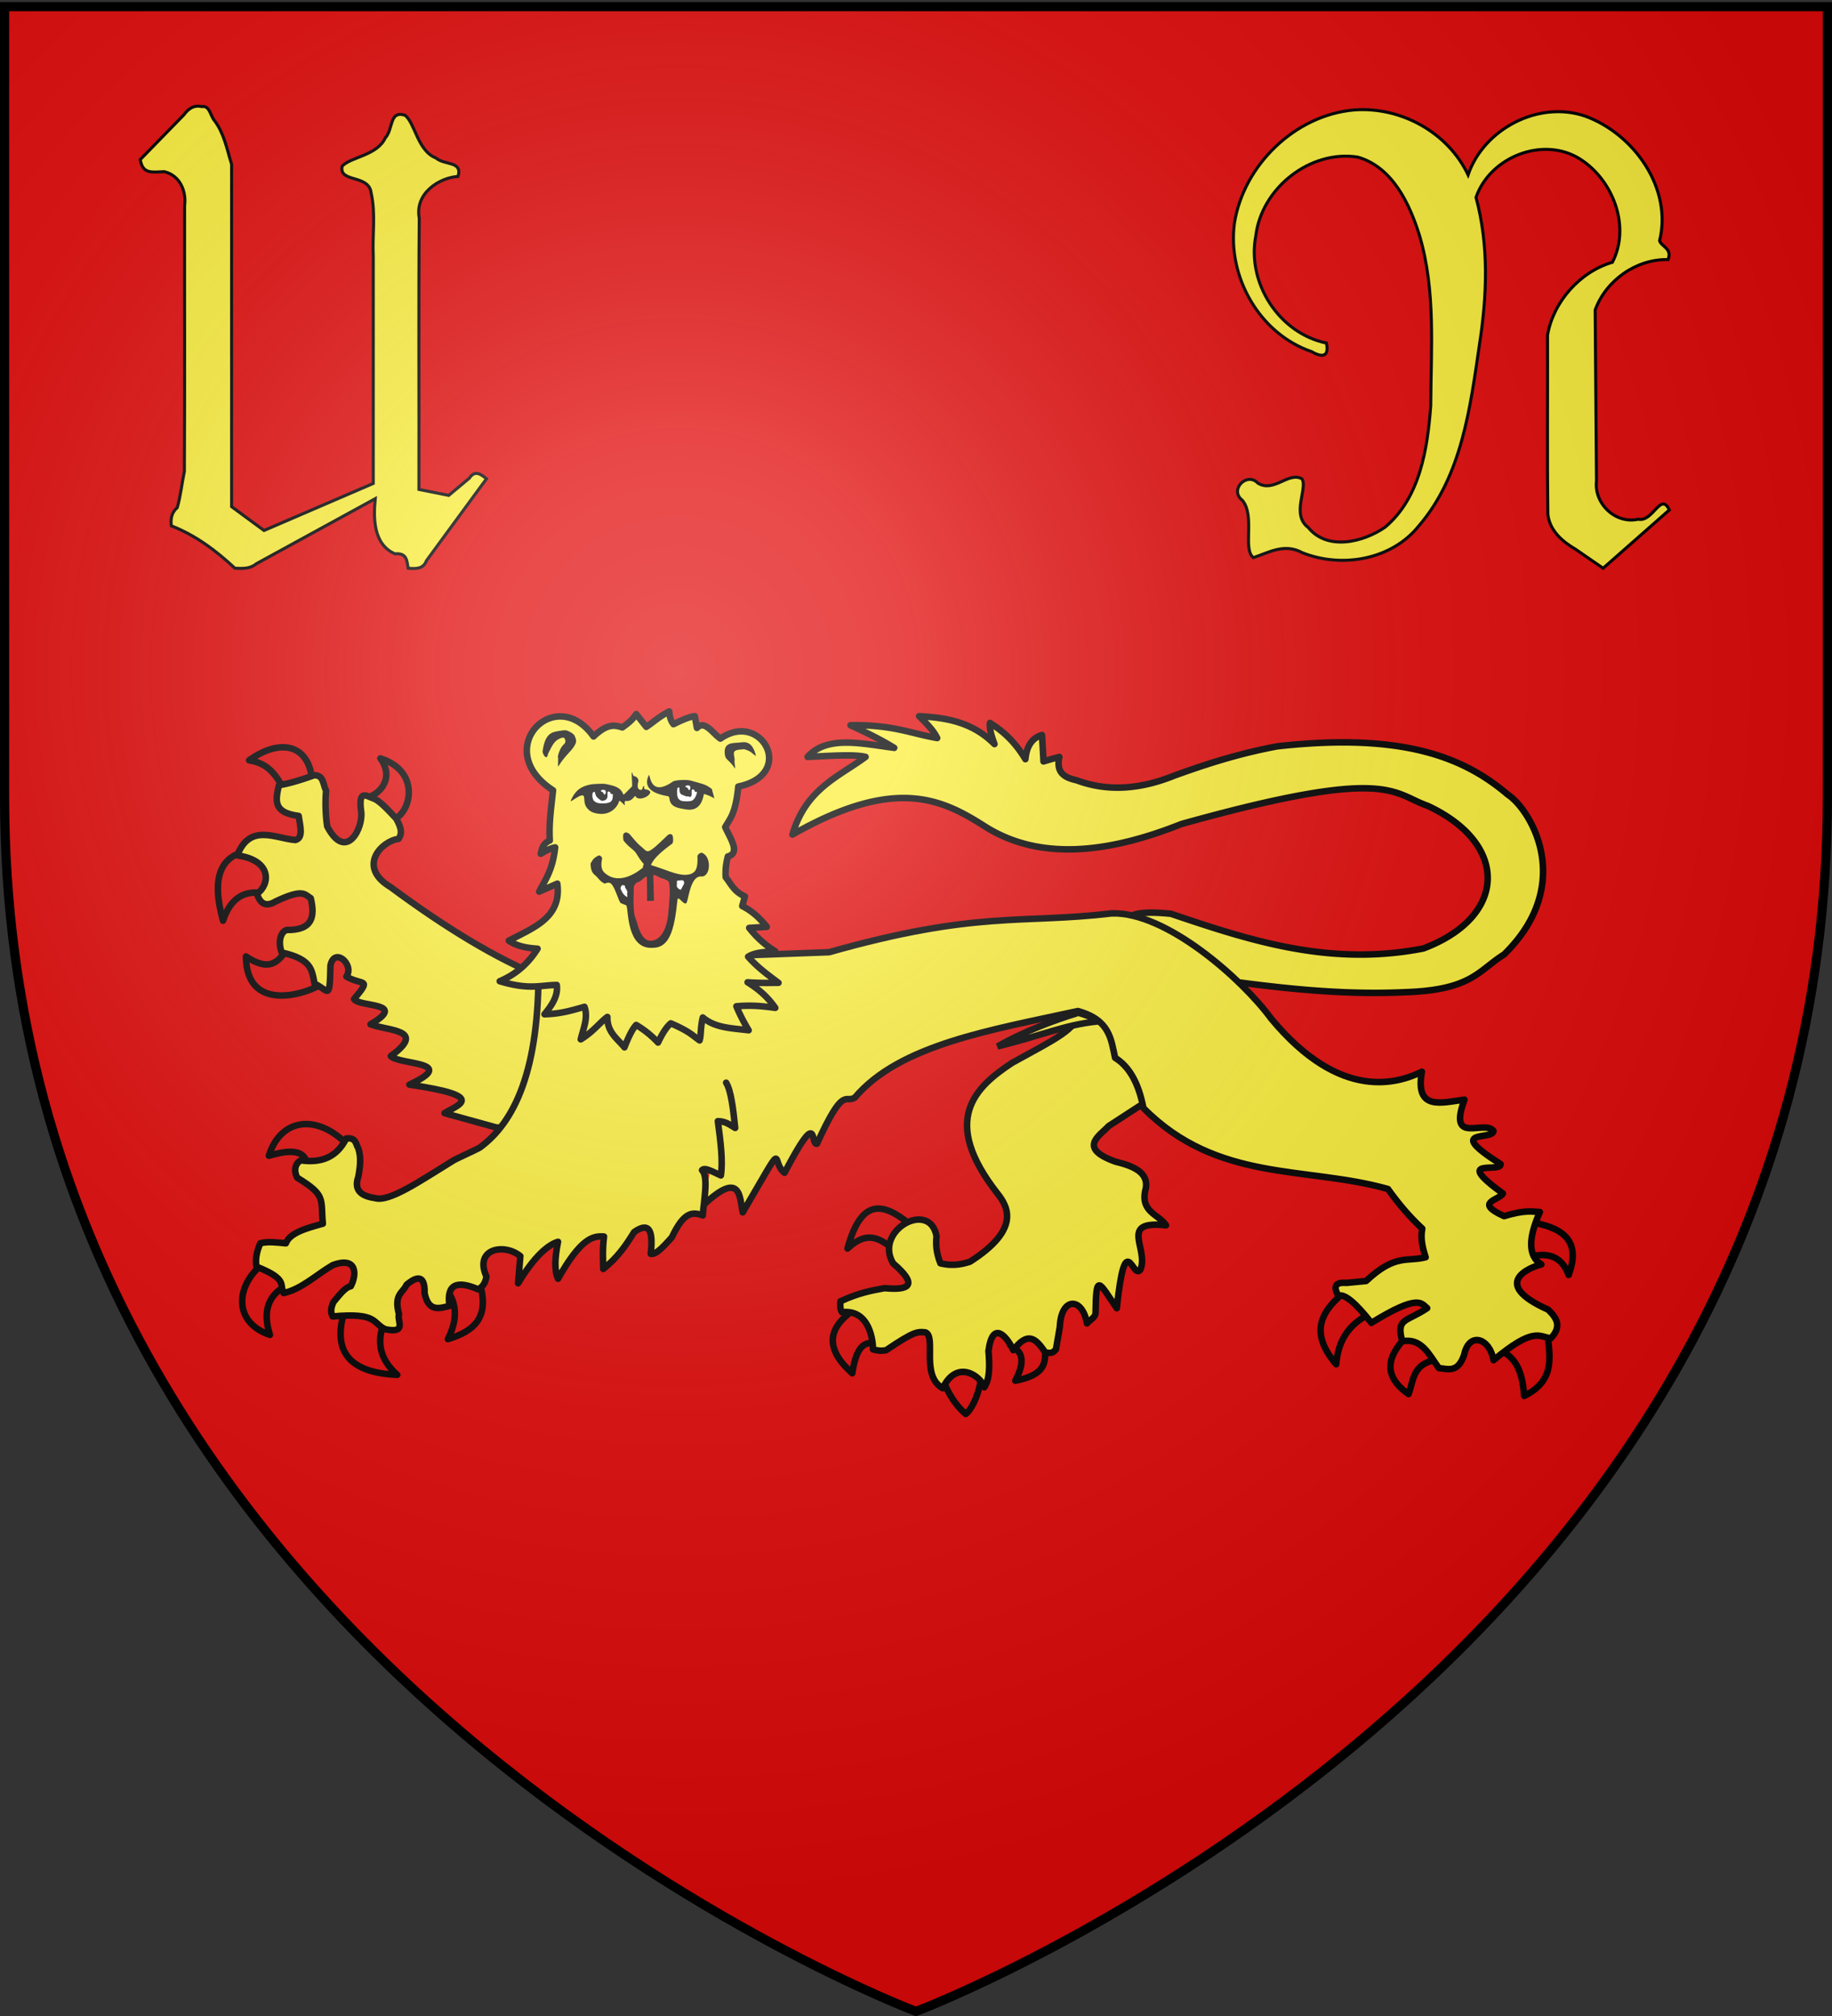 <svg xmlns="http://www.w3.org/2000/svg" xmlns:xlink="http://www.w3.org/1999/xlink" width="600" height="660" version="1.0"><rect width="100%" height="100%" fill="#333333" stroke="none"/><desc>Flag of Canton of Valais (Wallis)</desc><defs><radialGradient xlink:href="#a" id="b" cx="221.445" cy="226.331" r="300" fx="221.445" fy="226.331" gradientTransform="matrix(1.353 0 0 1.349 -77.63 -85.747)" gradientUnits="userSpaceOnUse"/><linearGradient id="a"><stop offset="0" style="stop-color:white;stop-opacity:.314"/><stop offset=".19" style="stop-color:white;stop-opacity:.251"/><stop offset=".6" style="stop-color:#6b6b6b;stop-opacity:.125"/><stop offset="1" style="stop-color:black;stop-opacity:.125"/></linearGradient></defs><g style="display:inline"><path d="M300 658.5s298.5-112.32 298.5-397.772V2.176H1.5v258.552C1.5 546.18 300 658.5 300 658.5" style="fill:#e20909;fill-opacity:1;fill-rule:evenodd;stroke:none;stroke-width:1px;stroke-linecap:butt;stroke-linejoin:miter;stroke-opacity:1"/><desc style="fill-rule:evenodd;visibility:visible" transform="matrix(.153 0 0 .153 -1036.93 -986.167)">Master slide</desc></g><g style="display:inline"><g style="fill:#fcef3c;fill-opacity:1;stroke:#000;stroke-width:3;stroke-linecap:round;stroke-linejoin:round;stroke-miterlimit:4;stroke-dasharray:none;stroke-opacity:1"><g style="fill:#fcef3c;fill-opacity:1;stroke:#000;stroke-width:3;stroke-linecap:round;stroke-linejoin:round;stroke-miterlimit:4;stroke-dasharray:none;stroke-opacity:1"><path d="M370.348 418.672c-.757-.409 10.795-7.444 8.59-10.554-12.166-10.39-23.678-16.2-30.678 9.572 9.986-9.293 15.908-3.68 22.088.982M363.967 461.867c1.628 1.905-2.466-25.398-10.799-17.18-15.35 9.456-14.821 19.668-2.7 30.433 2.355-16.002 7.957-14.468 13.5-13.253M410.107 474.874c1.215-2.802-4.352-5.085-9.77-5.373-5.419-.288-10.69 1.42-8.882 6.6 3.876 10.775 8.42 15.311 11.29 17.762 2.197-1.594 6.432-8.372 7.362-18.989M439.313 460.149c.65-7.01-20.039-.25-15.707 2.208 4.331 2.458 7.325 5.986 1.963 16.199 17.299-3.31 13.094-11.398 13.744-18.407" style="overflow:visible;marker:none;opacity:1;color:#000;fill:#e20909;fill-opacity:1;fill-rule:nonzero;stroke:#000;stroke-width:3;stroke-linecap:round;stroke-linejoin:round;stroke-miterlimit:4;stroke-dasharray:none;stroke-dashoffset:0;stroke-opacity:1;visibility:visible;display:inline" transform="matrix(.711 0 0 .711 29.943 111.768)"/></g><path d="m492.857 341.648-32.143-42.857-6.428 10.357c.216 7.328-10.977 12.401-30.179 23.036-16.876 11.145-33.436 26.217-6.607 60.357 4.762 6.049 10.444 16.408-12.857 31.25-2.605.784-7.158 2.256-13.572.714-2-5.01-2.148-8.908-1.785-12.5-3.053-16.933-29.002-2.667-20 12.5 11.418 9.784 7.944 12.577-3.929 11.429-6 1.082-12.03 2.197-20.357 6.071-.103 2.008-.12 3.93.714 5 12.975-1.523 14.38 13.75 14.286 17.143 1.743.4 3.407.878 6.071.357 13.232-8.99 14.574-8.51 18.066-8.224 5.236 1.901-2.33 19.983 8.006 25.724 6.519-13.556 17.544-5.644 19.122-.407 2.651-3.864 2.493-10.134 1.95-16.736 1.912-14.658 8.578-6.534 11.428-.357 6.71-8.802 10.286-5.589 14.766 1.071 3.193.456 3.534-.032 4.877-1.428l1.785-10.357c.576-13.898 10.386-13.917 12.52-1.622 1.708-1.847 3.929-2.894 3.955-4.808.259-18.75 1.395-14.362 9.77-2.182 4.048-38.307 7.273-12.429 10.898-17.817 3.977-9.567-10.244-22.815 11.786-20.357-3.538-5.327-12.31-6.073-9.286-17.143 1.135-7.074-5.427-10.116-13.928-12.143-17.708-6.305-7.334-11.964-3.215-16.428l15.368-9.98z" style="overflow:visible;marker:none;opacity:1;color:#000;fill:#fcef3c;fill-opacity:1;fill-rule:nonzero;stroke:#000;stroke-width:3;stroke-linecap:round;stroke-linejoin:round;stroke-miterlimit:4;stroke-dasharray:none;stroke-dashoffset:0;stroke-opacity:1;visibility:visible;display:inline" transform="matrix(.711 0 0 .711 29.943 111.768)"/></g><path d="M396.559 320.38c-20.663-2.844-35.304-15.059-35.304-15.059l9.628-5.678c3.184-1.178 7.784-.94 12.591-.494 26.038 8.815 52.161 17.348 82.705 11.357 27.28-10.228 28.344-34.088 1.481-46.66-11.985-4.196-12.56-13.107-80.73 5.925-24.97 9.962-47.027 11.82-64.435.74-14.138-9.022-29.433-16.368-62.954 2.716 4.383-14.955 14.94-18.796 23.947-25.429-3.777-.93-11.793-.32-19.01 0 6.347-7.104 17.604-4.377 28.392-2.962-3.023-1.844-6.742-3.936-14.32-7.407 13.978-.194 19.395 2.634 28.392 4.197-.803-1.566-1.885-3.327-5.925-7.16 9.648.514 17.742 2.207 24.687 9.135-1.076-2.887-1.717-5.338-1.48-6.912 3.998 2.506 7.93 5.753 11.603 11.85.44-4.517 2.358-7.003 5.43-7.9.165 2.494.33 5.493.495 8.64a215 215 0 0 1 5.184-1.48c-1.155 5.395 1.963 6.802 5.678 7.653 10.27 3.825 20.92 2.918 31.848-1.482 10.267-3.713 20.95-7.217 33.822-9.628 41.526-4.656 61.453 3.8 75.545 15.8 7.5 4.922 22.31 29.293-1.234 52.339-8.444 5.273-10.55 11.637-32.341 12.344-22.278 1.03-43.032-1.599-63.695-4.444" style="overflow:visible;marker:none;color:#000;fill:#fcef3c;fill-opacity:1;fill-rule:nonzero;stroke:#000;stroke-width:2.134;stroke-linecap:round;stroke-linejoin:round;stroke-miterlimit:4;stroke-dasharray:none;stroke-dashoffset:0;stroke-opacity:1;visibility:visible;display:inline"/><g style="fill:#fcef3c;fill-opacity:1;stroke:#000;stroke-width:3;stroke-linecap:round;stroke-linejoin:round;stroke-miterlimit:4;stroke-dasharray:none;stroke-opacity:1"><g style="fill:#fcef3c;fill-opacity:1;stroke:#000;stroke-width:3;stroke-linecap:round;stroke-linejoin:round;stroke-miterlimit:4;stroke-dasharray:none;stroke-opacity:1"><path d="M101.78 203.343c1.028 2.82-1.806 3.334-11.218 5.244-4.701-5.94-6.659-13.958-17.946-15.708 15.229-10.814 28.246-6.806 29.164 10.464M137.93 220.613c.034 6.186-11.615-7.015-12.145-10.284 7.637-1.403 13.801-9.663 7.303-18.322 19.426 6.085 13.916 26.579 4.842 28.606M80.254 254.236c8.912 1.745 4.797-21.628-7.853-19.634s-17.447 11.84-11.78 32.15c3.685-11.319 10.722-14.261 19.633-12.516M106.76 295.468c-.456-12.487-15.083-24.72-15.952-16.199-4.11 4.876-7.407 12.09-19.634 3.927.203 26.901 29.11 16.958 35.586 12.272" style="overflow:visible;marker:none;opacity:1;color:#000;fill:#e20909;fill-opacity:1;fill-rule:nonzero;stroke:#000;stroke-width:3;stroke-linecap:round;stroke-linejoin:round;stroke-miterlimit:4;stroke-dasharray:none;stroke-dashoffset:0;stroke-opacity:1;visibility:visible;display:inline" transform="matrix(.711 0 0 .711 29.943 111.768)"/></g><path d="m201.273 362.933 16.667-58.336-10.354-11.87c-21.132-8.553-44.528-22.764-69.7-41.416-15.87-9.446-4.056-21.346 3.535-22.223 2.147-2.813.865-5.86-1.01-9.344-5.15-5.56-8.147-8.492-10.606-9.344-3.083-.983-6.981-4.486-5.556 6.06 1.1 7.46-6.893 23.513-15.658 6.82-.84-5.722-.909-11.937-.505-16.416-1.452-2.756-1.069-7.348-5.556-7.07-7.138 2.568-12.39 3.996-16.162 4.545-1.474 6.687-3.057 12.625 9.091 14.142.725 4.758 2.268 10.218-1.515 11.112-9.149-.696-20.961-7.919-26.769 7.071 16.439 2.323 14.95 13.708 9.092 17.678q2.273 7.323 8.586 3.535c12.794-6.071 13.328-3.198 16.162-1.515 2.091 8.47.847 14.875-11.111 14.647-2.842 1.047-4.007 5.38-2.273 10.354 13.729 3.13 13.868 7.692 15.152 14.395 6.599 2.982 6.932 8.39 7.324-8.334 1.708-8.835 11.224-.474 7.323 5.05 7.45 4.352 11.94.293 3.536 10.355 2.422 3.843 25.147 1.351 7.576 11.617 7.824 3.116 26.39 2.204 9.344 14.647 3.871 4.13 31.737 2.396 8.586 13.132 36.039 5.306 22.756 9.118 16.163 13.132l23.738 6.566z" style="overflow:visible;marker:none;opacity:1;color:#000;fill:#fcef3c;fill-opacity:1;fill-rule:nonzero;stroke:#000;stroke-width:3;stroke-linecap:round;stroke-linejoin:round;stroke-miterlimit:4;stroke-dasharray:none;stroke-dashoffset:0;stroke-opacity:1;visibility:visible;display:inline" transform="matrix(.711 0 0 .711 29.943 111.768)"/></g><g style="fill:#e20909;fill-opacity:1;stroke:#000;stroke-width:3;stroke-linecap:round;stroke-linejoin:round;stroke-miterlimit:4;stroke-dasharray:none;stroke-opacity:1"><path d="M80.5 423.58c-14.068 9.796-15.988 27.923 1.718 33.869-3.657-11.417-.431-18.85 8.344-23.07M117.314 444.196c-7.071 19.962.527 30.677 23.56 31.66-8.945-7.875-9.518-16.588-5.399-25.77M178.425 432.415c5.78 17.186-2.499 23.436-14.235 26.997 5.028-9.914 3.79-17.32-.982-23.315M118.54 370.568c-14.28-15.274-31.367-13.028-36.813 4.418 13.159-3.965 16.864-.964 17.67 4.172" style="overflow:visible;marker:none;opacity:1;color:#000;fill:#e20909;fill-opacity:1;fill-rule:nonzero;stroke:#000;stroke-width:3;stroke-linecap:round;stroke-linejoin:round;stroke-miterlimit:4;stroke-dasharray:none;stroke-dashoffset:0;stroke-opacity:1;visibility:visible;display:inline" transform="matrix(.711 0 0 .711 29.943 111.768)"/></g><g style="fill:#fcef3c;fill-opacity:1;stroke:#000;stroke-width:3;stroke-linecap:round;stroke-linejoin:round;stroke-miterlimit:4;stroke-dasharray:none;stroke-opacity:1"><path d="M578.765 436.46c-11.202 8.898-18.865 18.779-5.38 34.535.877-11.713 6.702-19.467 16.833-23.776M606.705 457.285c-10.152 9.774-12.028 19.031 0 27.42 2.586-6.536 1.416-14.806 15.272-16.14M647.66 463.88c9.868 4.062 11.573 12.615 12.322 21.692 15.657-7.732 11.18-19.818 10.587-31.064M661.891 421.708c8.446-2.408 15.201-.974 18.57 8.157 6.175-16.49-3.586-22.24-18.57-24.47" style="overflow:visible;marker:none;opacity:1;color:#000;fill:#e20909;fill-opacity:1;fill-rule:nonzero;stroke:#000;stroke-width:3;stroke-linecap:round;stroke-linejoin:round;stroke-miterlimit:4;stroke-dasharray:none;stroke-dashoffset:0;stroke-opacity:1;visibility:visible;display:inline" transform="matrix(.711 0 0 .711 29.943 111.768)"/></g><path d="M230.536 394.36c12.238-11.431 11.672-2.306 12.71 2.553 15.107-25.705 8.767-16.714 13.703-12.96 11.564-22.068 8.223-9.037 10.615-9.506 8.939-19.66 9.235-12.939 12.468-15.183 14.662-17.282 44.663-22.078 72.953-28.267 10.554 2.867 10.871 9.265 12.22 15.306 4.782 2.929 7.767 8.553 9.258 16.418 24.269 24.54 53.217 18.928 80.112 26.54 3.304 4.613 6.945 9.003 11.233 12.96-.645 3.33.133 6.376 1.111 9.382-6.01 1.568-9.926-1.225-19.503 7.776l-6.419.618c-4.179-.335-4.095 1.588-2.716 4.197 2.198-.775 6.036 2.759 10.863 8.887 15.572-9.61 16.342-6.37 18.27-4.814-6.8 4.576-10.275 3.165-8.148 10.863 6.309-1.25 8.797 4.377 11.974 8.764 3.008.235 6.204 1.725 8.27-4.32 1.688-7.88 8.48-5.384 9.629 1.728 13.251-11.017 14.88-7.7 18.762-7.16 3.753-3.935 1.883-6.746-.864-9.381-19.4-8.685-5.746-13.95-2.222-14.813-4.38-2.684-4.34-8.55-.493-17.158-2.838-.124-4.814-.713-11.727 1.358-10.018-4.552-1.566-5.215-.37-7.407-16.773-12.223-.688-6.524-.741-9.628-18.705-11.88-2.453-7.607-2.345-10.863-2.907-3.882-15.098 4.882-9.505-10.245-7.46.943-16.297 3.842-13.949-9.135-7.462 3.597-26.45 10.238-49.376-17.404-9.505-12.962-34.454-35.061-52.215-34.44-29.51 3.51-44.1-1.011-92.58 12.714l-76.779 2.84-18.392 1.604c.398 34.134-7.86 51.229-19.172 59.49-.559.407-7.908 3.765-8.487 4.121-11.275 6.947-21.258 13.864-25.914 12.428-5.293-.737-6.717-3.215-5.432-6.913.616-3.25 1.01-6.456 0-9.381-.875-1.401-.65-3.626-3.95-3.21-3.153 6.312-8.372 8.079-14.812 7.16-1.605.704-2.62 3.04-1.235 5.678 9.602 5.874 7.612 6.888 8.394 15.06-5.43 1.494-10.845 2.995-12.097 6.418-2.985-.28-6.044-.671-8.394 0-1.174 2.704-1.704 5.279-1.234 7.654 10.523 4.14 7.366 6 8.887 8.64 5.926-1.315 10.714-6.042 16.048-9.134 8.35-3.126 7.814 3.511 5.925 6.913-1.893.338-3.786 2.966-5.679 5.184-1.142 2.624-.714 3.677-.246 4.69 14.96-1.412 13.04 2.334 17.281 4.198 7.203 1.475 3.736-2.87 4.444-4.938-1.76-6.567 1.267-6.911 2.469-9.628 2.244-1.875 6.11-4.466 5.925 2.716 1.203 6.153 4.7 5.095 8.147 4.196-1.082-7.246 2.57-8.379 9.381-5.43 1.331-.69 2.369-1.869 2.716-4.198-4.107-9.092 5.772-11.044 11.11-6.666l-.741 8.888c5.255-8.731 9.8-12.627 13.084-13.578-1.071 5.257-1.23 9.47 0 12.097 7.506-13.31 11.437-14.106 15.06-13.825-.569 4.754-.29 7.392-.247 10.615 4.826-3.825 7.561-7.948 10.122-12.097 5.504-3.834 6.134.542 5.432 7.16 1.482.298 3.519-1.585 6.912-5.432 3.89-8.23 6.64-8.447 10.122-7.159.352-5.048 1.94-12.565-.247-14.813.867-1.09 3.758.653 6.172 1.728.739-4.643-.118-11.202-.987-17.775 2.6.034 4.011 1.256 5.678 2.222-.65-6.173-1.344-12.189-2.963-14.813" style="overflow:visible;marker:none;color:#000;fill:#fcef3c;fill-opacity:1;fill-rule:nonzero;stroke:#000;stroke-width:2.134;stroke-linecap:round;stroke-linejoin:round;stroke-miterlimit:4;stroke-dashoffset:0;stroke-opacity:1;visibility:visible;display:inline"/><path d="M176.058 310.585c-2.894 4.632-6.868 8.32-12.394 10.649 9.745 2.92 13.14 1.306 18.679 1.222.505 3.61-1.602 6.64-4.015 9.601 5.481-.144 9.198-1.347 13.092-2.444 1.302 3.55-.384 7.1-1.222 10.649 4.097-2.454 6.544-5.82 8.729-7.332-.094 5.029 3.24 7.058 5.586 9.95 1.16-2.925 2.356-5.704 3.84-7.332a32.3 32.3 0 0 1 7.158 5.761c1.265-2.623 2.599-4.968 4.19-6.284 6.146 2.653 6.988 3.867 9.427 5.586.526-1.68.237-4.197 1.047-7.507 4.07 3.5 9.695 3.5 15.013 4.19-1.484-2.473-2.86-5.054-4.015-7.856 5.313-.464 9.04.023 12.743.524-1.916-2.67-4.235-5.384-9.077-8.38 3.82.282 6.94.212 10.125.175-3.412-2.566-6.857-5.034-9.95-8.554 2.302-1.468 5.645-1.55 8.902-1.745-3.769-2.377-6.425-4.976-8.553-7.681l5.76-.35c-2.051-2.519-4.351-4.939-8.03-6.808l.873-3.142c-3.581-1.6-4.522-4.079-6.285-6.284-.182-2.892.234-4.888.699-6.809 4.135-1.104.93-5.684-.873-9.601 1.724-3.01 3.428-4.529 4.283-13.28 19.173-3.986 7.536-25.065-5.854-15.699-2.56-1.727-5.121-6.205-7.681-3.491l-.699-3.84c-1.595.14-4.074 1.165-6.982 2.618-1.091-1.397-1.276-2.793-1.397-4.19-3.529 1.835-5.208 3.55-7.506 5.063l-3.317-4.19c-.746 1.126-1.54 2.273-4.54 4.364-2.39-.73-4.786-1.444-9.426 2.968-12.542-17.605-33.837 4.313-13.267 17.632-.574 5.47-1.406 10.94-1.048 16.41-2.287 1.021-2.603 2.7-2.967 4.363 1.57-.94 3.142-1.803 4.713-2.094-.813 7.393-3.174 10.532-5.237 14.489l5.935-2.619c1.497 11.207-7.9 14.426-15.886 18.68 2.753 1.846 6.021 2.404 9.427 2.618" style="overflow:visible;marker:none;color:#000;fill:#fcef3c;fill-opacity:1;fill-rule:nonzero;stroke:#000;stroke-width:2.134;stroke-linecap:round;stroke-linejoin:round;stroke-miterlimit:4;stroke-dasharray:none;stroke-dashoffset:0;stroke-opacity:1;visibility:visible;display:inline"/><g style="fill:#000;fill-opacity:1"><path d="M230.423 203.924c-4.347.768-7.357 2.324-9.613 7.481-.676 1.546 5.35-4.088 6.048-1.845.28.901-.007 3.333 1.16 4.918 1.323 1.794 2.572 2.553 5.266 2.971 5.833.905 9.09-3.084 9.89-5.946.994.38 2.089 1.886 2.512 2.084.201.093-.601-2.158.596-1.991 3.017.42 3.984-2.962 4.363-2.134.978 2.14 5.876.622 6.735-1.614.308-.801-.952-1.476-2.335-1.642-.738-.089-.283-1.455-.586-1.47-.808-.04-.114 2.513-2.152 1.55-1.097-.519-.552-2.985-.549-3.126.48-.693.212-2.545-1.618-2.949-1.27-.28-.605-2.101-1.208-1.585-.282.241.384 6.029.058 6.335-1.725 1.615-3.815 3.995-3.931 3.71-1.35-3.313-3.653-3.942-8.115-4.867-1.366-.282-5.03-.013-6.521.12M267.973 202.574c-11.279 8-10.502-4.405-11.27-2.765-3.755 8.025 7.297 9.22 8.932 9.628.916.229.3 1.86 1.468 3.446 1.322 1.793 3.99 2.143 6.676 2.603 6.373 1.09 7.765-4.029 8.357-7.05 1.086.055 4.247 1.547 4.598 1.899.585.586-.879-3.34-.862-4.169-3.05-2.467-4.97-2.512-9.844-3.957-1.337-.396-6.01-.443-8.055.365" style="overflow:visible;marker:none;opacity:1;color:#000;fill:#000;fill-opacity:1;fill-rule:nonzero;stroke:none;stroke-width:3;stroke-linecap:round;stroke-linejoin:round;stroke-miterlimit:4;stroke-dasharray:none;stroke-dashoffset:0;stroke-opacity:1;visibility:visible;display:inline" transform="matrix(.711 0 0 .711 29.943 111.768)"/></g><g style="fill:#fff;fill-opacity:1"><path d="M231.12 207.6c-.426.212-.451 1.995-.292 2.443.604 1.794.21 1.097 1.273 1.975s3.922.784 5.127.603c2.411-.361 2.944-1.221 2.96-3.965.01-.539-.883.071-.978-.46-.067-.375-.543-1.203-1.263-.874-.49.224-.023 2.052-.33 2.776-.608 1.43-1.758 1.352-2.453 1.456-.347.053-1.696-1.125-2.2-1.541-1.5-1.744-.448-3.107-1.845-2.412M270.02 205.637c-.39.272-.267 3.284-.108 3.731.604 1.794.096.598.966 1.669.585.719 3.08.915 5.128.602 1.228-.187 2.33-1.41 2.959-3.964.01-.54-.883.07-.978-.46-.067-.375-.543-1.204-1.263-.875-.49.224-.075 2.032-.33 2.776-.428 1.251-1.12.163-1.962.414-.336.1-1.325-.443-1.955-.622-2.884-.818-.576-4.586-2.458-3.27" style="overflow:visible;marker:none;opacity:1;color:#000;fill:#fff;fill-opacity:1;fill-rule:nonzero;stroke:none;stroke-width:3;stroke-linecap:round;stroke-linejoin:round;stroke-miterlimit:4;stroke-dasharray:none;stroke-dashoffset:0;stroke-opacity:1;visibility:visible;display:inline" transform="matrix(.711 0 0 .711 29.943 111.768)"/><path d="M234.675 206.733c-.045.175-.006.376.137.486.82.237 1.09.711 1.282 1.344l.635-.04c.818-2.125-.736-2.361-2.054-1.79M273.635 204.694c-.045.175-.005.376.138.486.82.237 1.09.71 1.281 1.343l.635-.04c.818-2.124-.735-2.36-2.054-1.79" style="overflow:visible;marker:none;opacity:1;color:#000;fill:#fff;fill-opacity:1;fill-rule:nonzero;stroke:none;stroke-width:1;stroke-linecap:round;stroke-linejoin:round;stroke-miterlimit:4;stroke-dasharray:none;stroke-dashoffset:0;stroke-opacity:1;visibility:visible;display:inline" transform="matrix(.711 0 0 .711 29.943 111.768)"/></g><g style="fill:#000;fill-opacity:1"><path d="M218.406 179.063c-1.084-.044-2.017.154-3.279.357-2.97.477-6.134 1.086-7.225 8.903-.449.699.81 3.313 1.619 3.121.71-.169.534-.97.894-1.705 1.21-2.478 1.97-3.93 2.88-5.031 1.15-1.392 2.865-2.16 3.857-2.297.963-.134 1.82 1.996.545 3.044-1.335 1.097-2.474 3.607-2.861 5.777.368.665-.134 5.03.235 4.441 3.382-5.382 5.875-6.709 7.525-9.651 1.156-2.06.613-2.76 0-4.414-.352-.948-3.105-2.502-4.19-2.546M298.586 184.697c2.474-.3 5.877-.861 7.532 6.203-2.15-1.323-1.95-2.13-5.454-3.125-1.965.243-4.56.102-4.709 1.668-.09.957.153 1.394.346 3.2-.37.665.53 4.52.132 3.95-3.312-4.749-4.4-3.566-4.703-6.767-.512-5.437 3.864-4.768 6.856-5.13" style="overflow:visible;marker:none;opacity:1;color:#000;fill:#000;fill-opacity:1;fill-rule:nonzero;stroke:none;stroke-width:3;stroke-linecap:round;stroke-linejoin:round;stroke-miterlimit:4;stroke-dasharray:none;stroke-dashoffset:0;stroke-opacity:1;visibility:visible;display:inline" transform="matrix(.711 0 0 .711 29.943 111.768)"/></g><path d="M246.188 226.094a1.5 1.5 0 0 0-1.152.83c-.22.454-.111 2.548.145 2.982 2.477 3.221 4.566 3.966 5.725 5.781 1.142 1.788 3.567 5.95 5.33 5.979.327.005.966 2.098.976 1.773.108-3.568 3.36-7.112 10.278-12.138.67-.487.59-3.693-.084-4.176s-1.495-.23-2.094.344c-3.997 3.83-6.805 6.57-8.53 7.187-1.193.427-1.86-.636-3.338-1.864-2.04-1.696-2.528-2.382-5.118-5.396-.296-.556-1.515-1.39-2.138-1.302" style="overflow:visible;marker:none;opacity:1;color:#000;fill:#000;fill-opacity:1;fill-rule:nonzero;stroke:none;stroke-width:3;stroke-linecap:round;stroke-linejoin:round;stroke-miterlimit:4;stroke-dasharray:none;stroke-dashoffset:0;stroke-opacity:1;visibility:visible;display:inline" transform="matrix(.711 0 0 .711 29.943 111.768)"/><path d="M281.042 235.434c-.817.067-1.95.95-1.896 1.767.178 3.485-.245 5.653-1.209 6.768-.963 1.115-2.373 1.628-4.468 1.656-4.19.055-9.4-2.62-15.396-4.396-4.283-1.577-3.589-.708-4.1 1.135-7.12 5.737-12.162 5.226-14.644 4.202-1.21-.5-2.878-1.535-3.662-2.712-.907-1.36-.935-3.456-.417-5.76.115-.556-1.07-1.641-1.58-1.394-2.583 1.247-2.644 1.938-3.732 3.653.028 3.817 1.162 4.68 2.246 5.615 1.484 1.28 2.09 2.721 4.111 3.64.467.212 2.152-1.348 3.575.668 1.635 2.315 2.547 6.07 3.717 8.133.215.38 2.771 1.149 2.843 1.31 1.016 2.296.118 20.116 11.906 19.51 7.808.1 10.145-7.672 11.62-22.16.246-2.406 3.438 3.698 4.325 1.1.92-2.692 1.92-12.14 6.632-11.798 4.457.325 4.886-9.54.129-10.937" style="overflow:visible;marker:none;opacity:1;color:#000;fill:#000;fill-opacity:1;fill-rule:nonzero;stroke:none;stroke-width:3;stroke-linecap:round;stroke-linejoin:round;stroke-miterlimit:4;stroke-dasharray:none;stroke-dashoffset:0;stroke-opacity:1;visibility:visible;display:inline" transform="matrix(.711 0 0 .711 29.943 111.768)"/><path d="M263.037 247.256c-1.094.082-3.97-2.384-4.213-1.314l.307 11.587-3.166.134-.113-10.843c-.267-1.355-2.503 1.813-3.858 2.08s-2.42 1.89-2.153 3.245c-.145 3.6-.287 8.641.295 11.964l1.117 3.38c.424 1.262 2.024 8.398 6.143 8.496 3.152.075 6.222-2.404 7.716-8.668.72-3.02 1.066-9.513 1.225-11.936.193-.78.061-6.024-.46-6.637-.52-.613-1.855-1.122-2.84-1.488" style="overflow:visible;marker:none;opacity:1;color:#000;fill:#e20909;fill-opacity:1;fill-rule:nonzero;stroke:none;stroke-width:5;stroke-linecap:round;stroke-linejoin:round;stroke-miterlimit:4;stroke-dasharray:none;stroke-dashoffset:0;stroke-opacity:1;visibility:visible;display:inline" transform="matrix(.711 0 0 .711 29.943 111.768)"/><path d="M243.71 251.933c.846 1.875 1.245 2.782 2.903 3.846.576.07-.086-1.366.223-1.857.309-.492-.675-1.976-.988-2.465l-.125-.805c-1.234-.708-1.804-.037-2.012 1.28M269.664 248.537l.055 1.432a1.5 1.5 0 0 0 .252 1.534c.363.424 1.055 1.041 1.6.916l1.366-2.607a1.5 1.5 0 0 0-.23-1.43c-.316-.406-.942-.253-1.455-.201-.767.079-1.16-.07-1.588.356" style="overflow:visible;marker:none;opacity:1;color:#000;fill:#fff;fill-opacity:1;fill-rule:nonzero;stroke:none;stroke-width:3;stroke-linecap:round;stroke-linejoin:round;stroke-miterlimit:4;stroke-dasharray:none;stroke-dashoffset:0;stroke-opacity:1;visibility:visible;display:inline" transform="matrix(.711 0 0 .711 29.943 111.768)"/><path d="M359.222 334.413c-2.343-1.853-1.106-1.179-6.02-2.862-7.925 2.439-17.969 6.155-26.504 11.033 15.241-3.77 21.55-6.952 32.524-8.17z" style="fill:#fcef3c;fill-rule:evenodd;stroke:#000;stroke-width:2.134;stroke-linecap:butt;stroke-linejoin:miter;stroke-opacity:1"/></g><path d="M159.321 156.758c-1.949-1.693-3.87-2.86-5.588-.22l-6.766 5.64-9.76-1.952c.072-29.594-.143-59.195.11-88.785-1.574-8.261 6.75-13.336 12.68-13.664 1.621-5.133-4.395-3.602-7.223-6.057-6.062-2.384-6.774-11.375-10.126-13.998-5.256-1.632-3.789 4.6-6.476 7.441-2.627 5.785-11.53 6.268-14.115 9.26-1.156 5.524 8.822 2.534 9.498 8.772 1.54 6.744.353 13.76.692 20.638v74.44L86.47 173.672l-10.62-7.808V53.768c-1.513-4.854-2.415-9.972-5.497-14.15-1.455-1.514-1.638-5.236-4.264-4.715-2.617-.628-4.404.71-5.905 2.726L45.928 52.252c.826 4.843 3.806 4.09 7.912 3.957 5.106 1.254 7.258 6.381 6.612 11.175-.045 28.974.091 57.966-.068 86.93-.831 3.926-1.222 8.047-2.328 11.85-1.82 1.598-2.265 3.664-1.938 5.992 7.85 3.031 14.717 8.156 20.817 13.875 2.485.099 4.982.245 7.006-1.461l38.954-21.307c-.65 6.476-.579 15.016 6.448 18.043 4.117-.334 3.868 2.481 4.341 4.725 2.51.206 4.96.291 5.973-2.456zM546.724 166.955c-2.835-6.087-5.309 4.072-10.19 3.024-7.404 1.699-14.538-5.093-13.664-12.533l-.43-55.971c3.505-9.672 13.507-16.752 23.853-16.483 1.513-3.617-2.217-4.27-2.757-6.178 4.26-17.206-8.409-34.953-24.318-40.777-15.184-5.26-33.244 4.098-38.405 19.204-6.615-13.937-22.019-22.381-37.292-21.246-19.333 1.632-36.273 18.086-39.241 37.125-2.309 17.602 8.245 36.178 25.28 41.998 3.728 2.154 5.783 1.507 4.856-2.805-15.507-3.203-26.165-19.718-23.109-35.18 1.865-15.56 17.82-28.159 33.376-25.7 11.432 3.277 17.056 15.394 20.283 25.877 5.293 18.02 3.697 37.033 3.61 55.553-1.048 14.096-3.49 30.127-14.955 39.736-7.11 4.909-18.897 7.827-25.158.085-5.734-4.225-.003-12.975-2.082-15.948-4.468-2.4-9.113 4.657-14.41 1.434-3.595-3.836-9.527 2.215-5.077 5.624 4.247 5.171.005 16.01 3.603 18.77 5.125-1.713 10.204-4.804 16.002-1.628 12.941 5.168 29.293 2.39 38.219-8.82 14.066-16.392 16.804-38.675 19.82-59.27 2.483-15.98 3.13-32.48-1.124-48.233 4.58-13.297 22.11-20.202 34.164-12.492 10.7 6.843 16.546 22.04 10.5 33.738-10.68 3.138-19.32 12.925-21.247 23.821.071 19.568-.144 39.148.108 58.71.626 5.368 4.704 8.853 9.037 11.407l9.07 6.234z" style="font-size:216.82px;font-style:normal;font-variant:normal;font-weight:400;font-stretch:normal;text-align:start;line-height:100%;writing-mode:lr-tb;text-anchor:start;fill:#fcef3c;fill-opacity:1;stroke:#000;stroke-width:1px;stroke-linecap:butt;stroke-linejoin:miter;stroke-opacity:1;font-family:KlausBFraktur"/><path d="M300 658.5s298.5-112.32 298.5-397.772V2.176H1.5v258.552C1.5 546.18 300 658.5 300 658.5" style="opacity:1;fill:url(#b)#000;fill-opacity:1;fill-rule:evenodd;stroke:none;stroke-width:1px;stroke-linecap:butt;stroke-linejoin:miter;stroke-opacity:1"/><path d="M300 658.5S1.5 546.18 1.5 260.728V2.176h597v258.552C598.5 546.18 300 658.5 300 658.5z" style="opacity:1;fill:none;fill-opacity:1;fill-rule:evenodd;stroke:#000;stroke-width:3;stroke-linecap:butt;stroke-linejoin:miter;stroke-miterlimit:4;stroke-dasharray:none;stroke-opacity:1"/></svg>